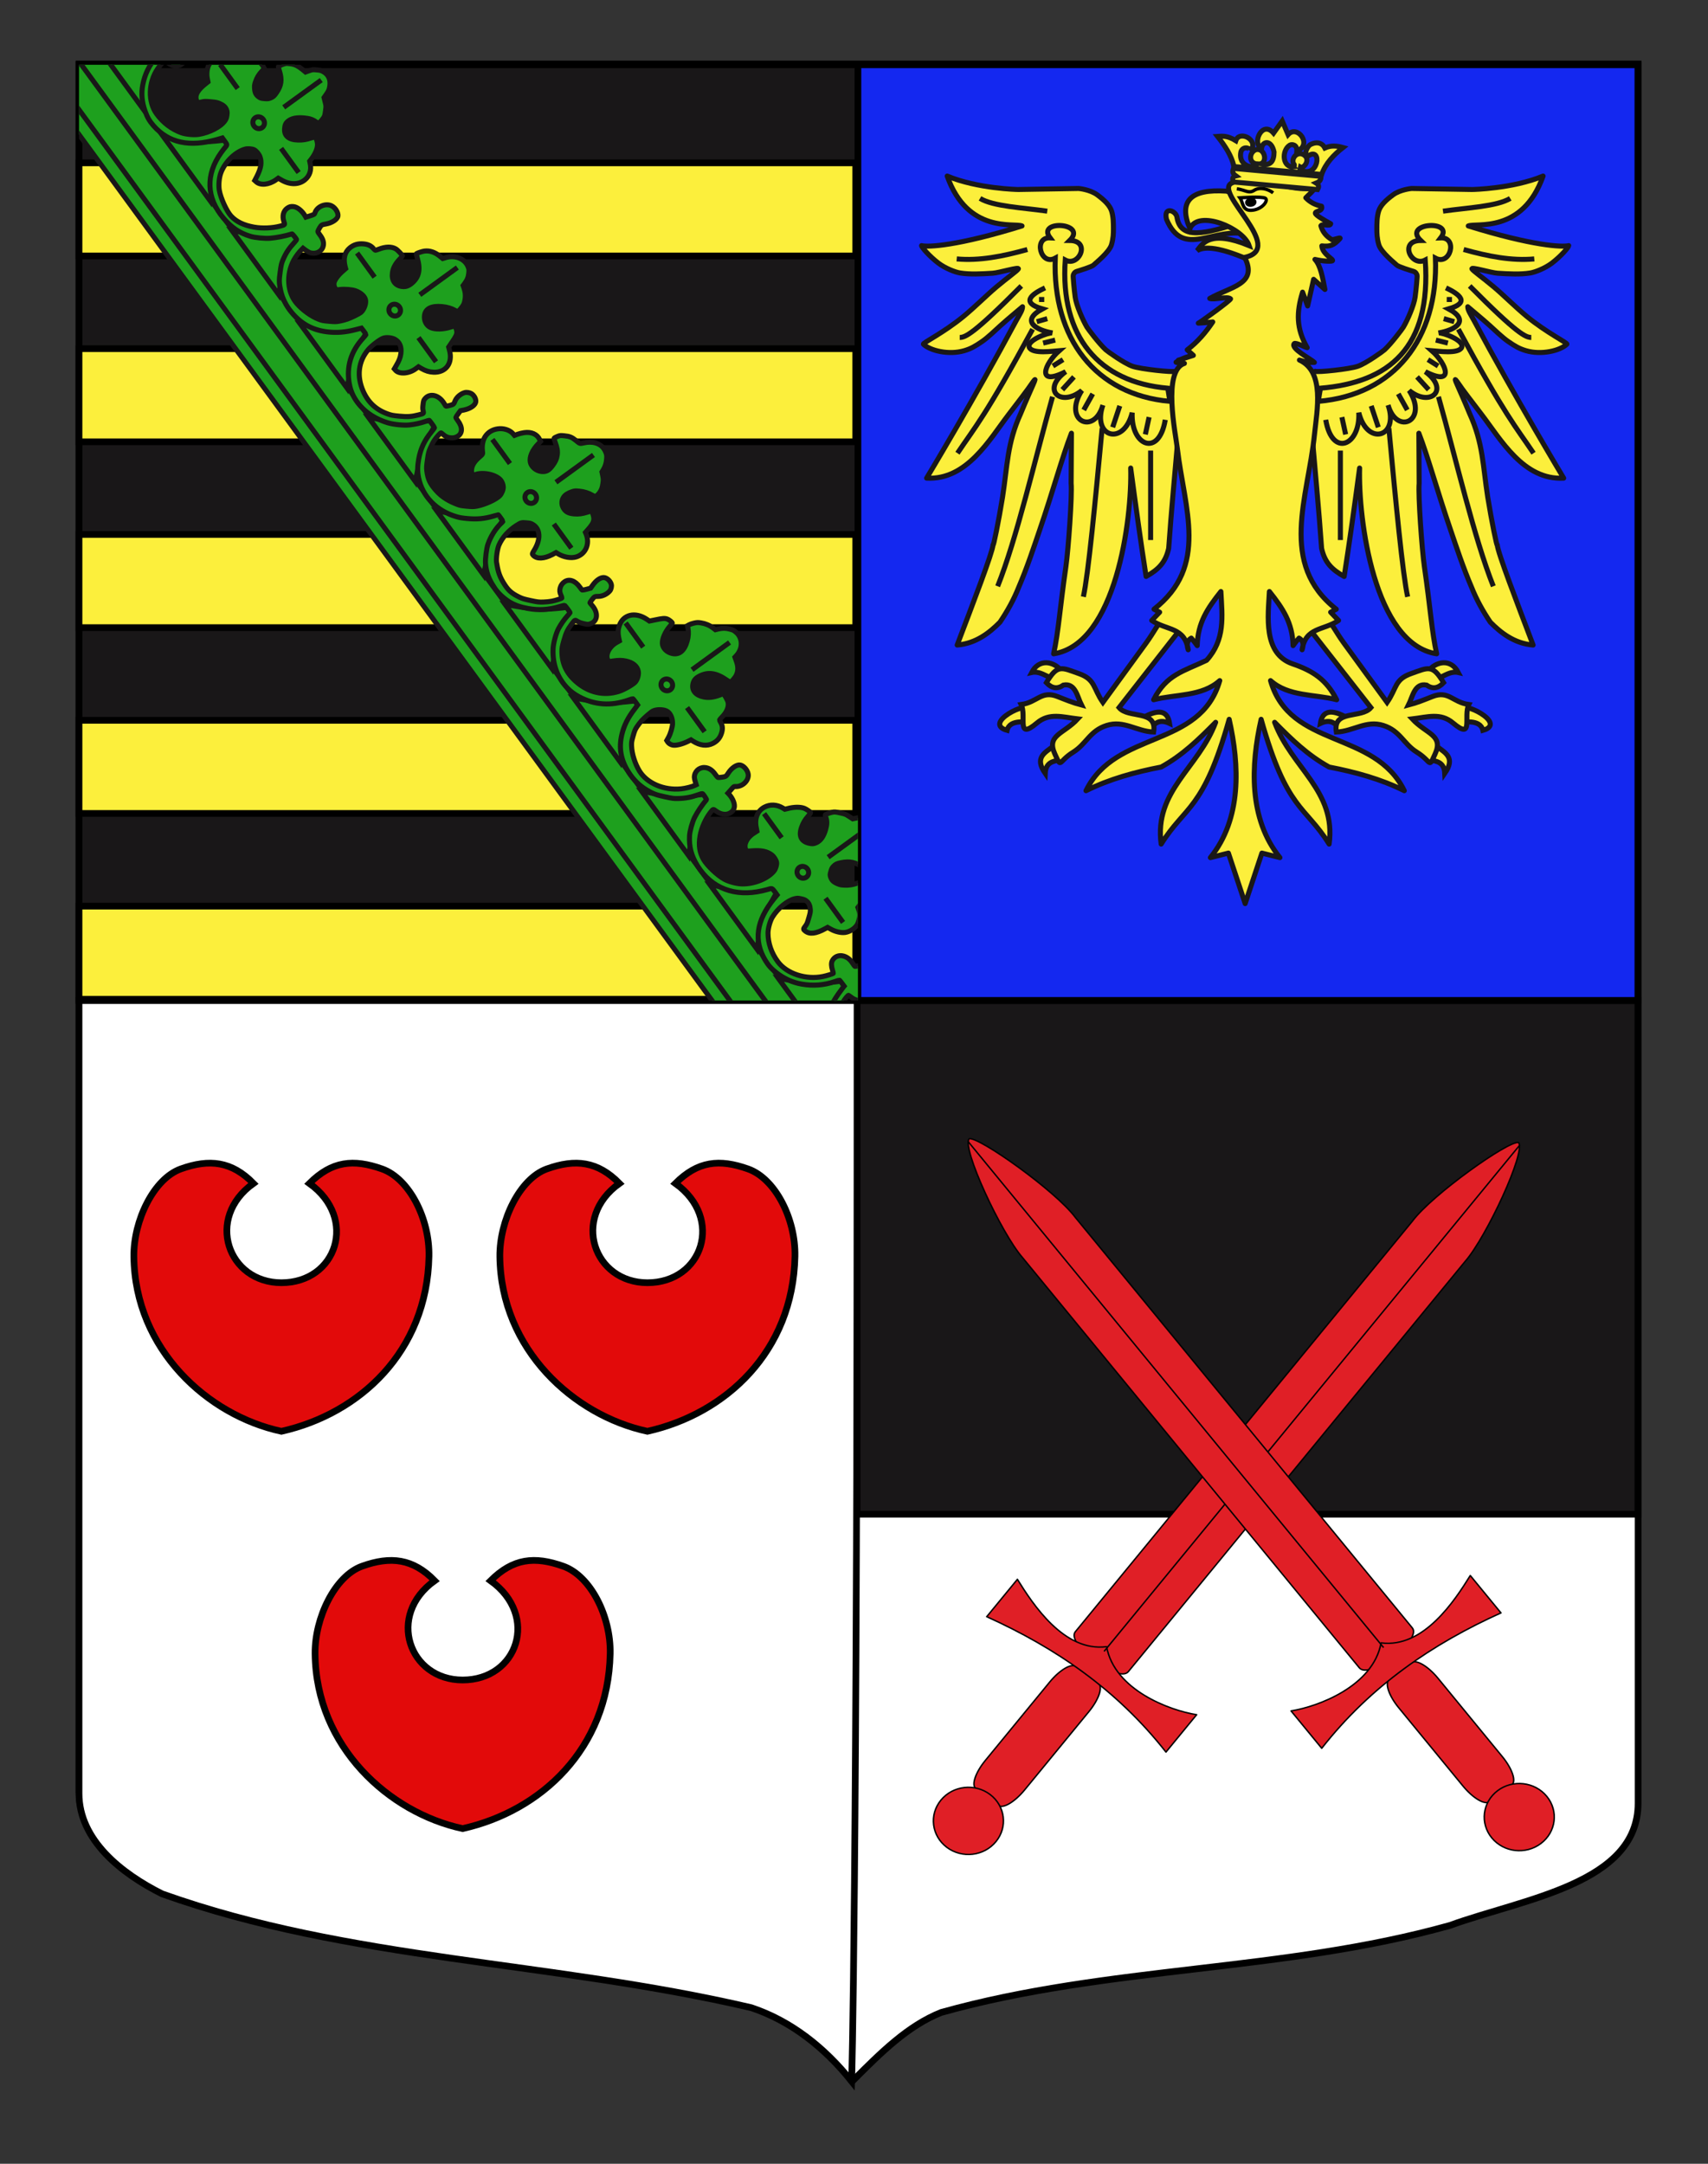 <?xml version="1.0" encoding="utf-8"?>
<!-- Generator: Adobe Illustrator 15.1.0, SVG Export Plug-In . SVG Version: 6.00 Build 0)  -->
<!DOCTYPE svg PUBLIC "-//W3C//DTD SVG 1.1//EN" "http://www.w3.org/Graphics/SVG/1.1/DTD/svg11.dtd">
<svg version="1.1" id="Calque_2" xmlns="http://www.w3.org/2000/svg" xmlns:xlink="http://www.w3.org/1999/xlink" x="0px" y="0px"
	 width="255.118px" height="323.148px" viewBox="0 0 255.118 323.148" enable-background="new 0 0 255.118 323.148"
	 xml:space="preserve">
<rect x="0" y="0" width="255.118" height="323.148" fill="#333333" stroke="none"/>
<path fill="#FFFFFF" stroke="#000000" d="M11.801,9.552c78,0,154.875,0,232.875,0c0,135.583,0,149.083,0,259.751
	c0,12.04-17.1,14.25-28.1,18.25c-25,7-51,6-76,13c-5,2-9,6-13,10c-4-5-9-9-15-11c-30-7-60-7-88-17c-6-3-12.776-8-12.776-15
	C11.801,244.012,11.801,145.927,11.801,9.552z"/>
<path fill="#FFFFFF" stroke="#000000" d="M11.801,149.421c78,0,38.252,0,116.252,0c0,135.583-0.846,161.416-0.846,161.416
	c-4-5-9-9-15-11c-30-7-60-7-88-17c-6-3-12.406-8-12.406-15C11.801,244.296,11.801,285.796,11.801,149.421z"/>
<rect x="128.023" y="9.673" fill="#1428F0" stroke="#000000" width="116.623" height="139.749"/>
<rect x="11.801" y="9.673" fill="#191718" stroke="#000000" width="116.345" height="139.749"/>
<rect x="128.023" y="149.448" fill="#191718" stroke="#000000" width="116.623" height="76.698"/>
<g id="Fasces">
	<rect x="11.801" y="24.321" fill="#FCEF3C" stroke="#000000" width="116.015" height="13.91"/>
	<rect x="11.801" y="52.073" fill="#FCEF3C" stroke="#000000" width="116.015" height="13.909"/>
	<rect x="11.801" y="79.824" fill="#FCEF3C" stroke="#000000" width="116.015" height="13.909"/>
	<rect x="11.801" y="107.576" fill="#FCEF3C" stroke="#000000" width="116.015" height="13.909"/>
	<rect x="11.801" y="135.329" fill="#FCEF3C" stroke="#000000" width="116.015" height="13.908"/>
</g>
<g>
	<g>
		<g>
			<defs>
				<rect id="SVGID_1_" x="11.801" y="9.673" width="116.345" height="139.749"/>
			</defs>
			<clipPath id="SVGID_2_">
				<use xlink:href="#SVGID_1_"  overflow="visible"/>
			</clipPath>
			<g id="Couronne_1_" clip-path="url(#SVGID_2_)">
				
					<rect x="-30.233" y="78.907" transform="matrix(-0.59 -0.807 0.807 -0.59 35.246 185.815)" fill="#1EA01E" stroke="#191718" stroke-width="0.75" width="190.068" height="10.103"/>
				<g>
					<path fill="#1EA01E" stroke="#191718" stroke-width="0.75" d="M126.738,146.393c0,0-3.362,0.516-5.214,0.433
						c-2.137-0.095-5.27-0.717-5.27-0.717l6.989,9.578c0,0,0.601-3.256,1.188-4.916
						C124.984,149.211,126.738,146.393,126.738,146.393z"/>
					<path fill="#1EA01E" stroke="#191718" stroke-width="0.75" d="M116.537,132.433c0,0-3.365,0.513-5.215,0.434
						c-2.136-0.096-5.268-0.718-5.268-0.718l6.989,9.577c0,0,0.599-3.259,1.187-4.916
						C114.782,135.251,116.537,132.433,116.537,132.433z"/>
					<path fill="#1EA01E" stroke="#191718" stroke-width="0.75" d="M106.334,118.472c0,0-3.363,0.514-5.213,0.434
						c-2.137-0.096-5.269-0.717-5.269-0.717l6.988,9.576c0,0,0.602-3.257,1.188-4.914
						C104.581,121.29,106.334,118.472,106.334,118.472z"/>
					<path fill="#1EA01E" stroke="#191718" stroke-width="0.75" d="M96.133,104.51c0,0-3.363,0.516-5.214,0.435
						c-2.136-0.096-5.269-0.718-5.269-0.718l6.989,9.578c0,0,0.6-3.26,1.188-4.916C94.378,107.328,96.133,104.51,96.133,104.51z"/>
					<path fill="#1EA01E" stroke="#191718" stroke-width="0.75" d="M85.932,90.551c0,0-3.364,0.514-5.215,0.433
						c-2.135-0.093-5.269-0.715-5.269-0.715l6.99,9.576c0,0,0.6-3.257,1.188-4.914C84.177,93.368,85.932,90.551,85.932,90.551z"/>
					<path fill="#1EA01E" stroke="#191718" stroke-width="0.75" d="M75.73,76.59c0,0-3.363,0.514-5.214,0.433
						c-2.136-0.097-5.269-0.717-5.269-0.717l6.99,9.577c0,0,0.599-3.26,1.187-4.916C73.976,79.408,75.73,76.59,75.73,76.59z"/>
					<path fill="#1EA01E" stroke="#191718" stroke-width="0.75" d="M65.529,62.63c0,0-3.364,0.514-5.216,0.432
						c-2.135-0.095-5.268-0.717-5.268-0.717l6.99,9.578c0,0,0.599-3.26,1.187-4.917C63.774,65.448,65.529,62.63,65.529,62.63z"/>
					<path fill="#1EA01E" stroke="#191718" stroke-width="0.75" d="M55.326,48.668c0,0-3.362,0.514-5.213,0.433
						c-2.136-0.095-5.269-0.715-5.269-0.715l6.989,9.577c0,0,0.6-3.259,1.187-4.917C53.573,51.486,55.326,48.668,55.326,48.668z"/>
					<path fill="#1EA01E" stroke="#191718" stroke-width="0.75" d="M34.923,20.747c0,0-3.364,0.514-5.215,0.433
						c-2.135-0.096-5.267-0.717-5.267-0.717l6.989,9.579c0,0,0.599-3.259,1.186-4.916C33.169,23.564,34.923,20.747,34.923,20.747z"
						/>
					<path fill="#1EA01E" stroke="#191718" stroke-width="0.75" d="M24.722,6.786c0,0-3.364,0.513-5.216,0.432
						c-2.135-0.094-5.267-0.715-5.267-0.715l6.989,9.577c0,0,0.599-3.26,1.188-4.916C22.968,9.604,24.722,6.786,24.722,6.786z"/>
					<path fill="#1EA01E" stroke="#191718" stroke-width="0.75" d="M45.125,34.708c0,0-3.364,0.514-5.215,0.433
						c-2.136-0.096-5.268-0.717-5.268-0.717l6.989,9.578c0,0,0.6-3.258,1.188-4.916C43.371,37.526,45.125,34.708,45.125,34.708z"/>
				</g>
				<path fill="#1EA01E" stroke="#191718" stroke-width="0.75" d="M125.606,157.145c-1.029-1.417-0.76-2.728-0.782-3.159
					c-0.114-1.691,0.549-3.785,1.602-5.048c0.131-0.16,0.248-0.289,0.268-0.301c0.021-0.011,0.197,0.104,0.382,0.251
					c0.616,0.491,1.223,0.639,1.877,0.445c0.674-0.196,1.082-0.807,0.967-1.446c-0.08-0.451-0.262-0.771-0.728-1.27
					c-0.239-0.257-0.429-0.493-0.416-0.539c0.026-0.104,0.879-0.971,0.989-1.011c0.044-0.019,0.145-0.006,0.248,0.016
					c0.27,0.057,0.912-0.076,1.262-0.271c0.4-0.221,0.65-0.504,0.742-0.823c0.104-0.364,0.061-0.577-0.164-0.943
					c-0.698-1.15-1.771-0.967-2.688,0.469c-0.146,0.229-0.285,0.448-0.324,0.493c-0.068,0.079-1.002,0.344-1.127,0.322
					c-0.037-0.006-0.204-0.222-0.375-0.484c-0.375-0.578-0.791-0.908-1.336-1.062c-0.725-0.204-1.406,0.097-1.705,0.732
					c-0.148,0.312-0.13,0.798,0.049,1.364c0.078,0.247,0.13,0.451,0.127,0.469c-0.02,0.071-0.959,0.361-1.553,0.483
					c-2.535,0.52-5.389-0.401-6.724-2.188c-0.977-1.308-1.482-2.806-1.484-4.281c-0.002-0.69,0.302-1.807,0.661-2.396
					c0.798-1.312,2.271-2.519,3.367-2.757c0.352-0.08,0.466-0.081,0.924,0.021c0.441,0.095,0.586,0.161,0.809,0.34
					c0.337,0.268,0.513,0.659,0.557,1.229c0.028,0.379-0.007,0.53-0.222,1.277c-0.213,0.747-0.278,0.912-0.491,1.193
					c-0.365,0.484-0.358,0.514-0.053,0.764c0.657,0.537,1.602,0.425,3.029-0.358l0.317-0.177l0.485,0.266
					c0.647,0.369,1.527,0.576,2.121,0.494c0.548-0.075,1.171-0.401,1.563-0.833c0.274-0.302,0.333-0.433,0.493-0.923
					c0.211-0.647,0.215-1.048,0-1.625l-0.13-0.353l0.332-0.442c0.979-1.252,1.06-2.38,0.219-3.188l-0.181-0.174l-0.422,0.162
					c-0.671,0.253-1.305,0.349-1.966,0.312c-0.539-0.031-0.629-0.04-1.064-0.228c-0.574-0.242-0.839-0.513-0.993-0.98
					c-0.098-0.303-0.101-0.373,0.031-0.835c0.123-0.435,0.175-0.537,0.393-0.771c0.298-0.312,0.511-0.415,1.117-0.54
					c1.33-0.276,2.189-0.086,3.389,0.763c0.25,0.178,0.502,0.329,0.543,0.338c0.104,0.022,0.572-0.402,0.793-0.716
					c0.129-0.186,0.207-0.415,0.285-0.77c0.129-0.571,0.076-1.034-0.242-1.855l-0.207-0.514l0.377-0.401
					c0.352-0.386,0.371-0.438,0.521-0.972c0.143-0.493,0.156-0.615,0.092-0.959c-0.162-0.839-0.769-1.405-1.716-1.614
					c-0.585-0.128-0.833-0.118-1.577,0.044l-0.5,0.103l-0.54-0.354c-0.535-0.35-0.596-0.366-1.347-0.532
					c-0.721-0.156-0.816-0.163-1.195-0.087c-0.43,0.087-0.994,0.312-1.019,0.401c-0.01,0.03,0.046,0.195,0.106,0.384
					c0.18,0.559,0.167,1.019-0.043,1.771c-0.285,1.006-0.709,1.635-1.329,1.954c-0.402,0.206-0.722,0.229-1.264,0.087
					c-1.113-0.3-1.458-1.124-0.998-2.395c0.226-0.623,0.472-1.054,0.96-1.617c0.213-0.243,0.387-0.481,0.381-0.521
					c-0.013-0.117-0.61-0.527-0.946-0.659c-0.6-0.229-1.541-0.214-2.503,0.042l-0.411,0.097l-0.271-0.169
					c-0.904-0.558-1.93-0.599-2.793-0.132c-1.045,0.567-1.478,1.724-1.183,3.096l0.089,0.479l-0.367,0.237
					c-1.11,0.664-1.672,1.776-1.292,2.528l0.1,0.23l0.741-0.053c1.425-0.118,2.312,0.05,3.028,0.596
					c0.349,0.265,0.68,0.798,0.731,1.149c0.044,0.302-0.135,0.929-0.352,1.212c-0.895,1.168-2.99,2.024-4.827,1.98
					c-0.798-0.02-1.915-0.316-2.616-0.692c-1.091-0.583-2.645-2.114-3.122-2.956c-0.568-0.997-0.782-2.089-0.512-3.568
					c0.211-1.158,0.795-2.485,1.51-3.421c0.44-0.573,0.431-0.584,0.868-0.254c0.695,0.522,1.508,0.646,2.103,0.291
					c0.351-0.208,0.501-0.387,0.606-0.758c0.15-0.531-0.166-1.373-0.776-2.045l-0.151-0.155l0.386-0.435
					c0.481-0.562,0.477-0.565,0.762-0.555c1.052,0.045,2.033-0.941,1.866-1.883c-0.104-0.589-0.648-1.213-1.161-1.325
					c-0.516-0.111-1.314,0.427-1.788,1.175c-0.331,0.521-0.393,0.557-0.919,0.634c-0.268,0.039-0.553,0.062-0.619,0.053
					c-0.063-0.014-0.24-0.206-0.398-0.438c-0.464-0.678-1.008-1.027-1.641-1.052c-0.834-0.032-1.515,0.628-1.507,1.479
					c0,0.123,0.068,0.417,0.146,0.653l0.133,0.438l-0.215,0.105c-0.369,0.184-1.381,0.441-2.02,0.507
					c-2.572,0.27-5.113-0.82-6.243-2.658c-0.674-1.098-1.135-2.569-1.177-3.74c-0.017-0.513-0.01-0.653,0.224-1.479
					c0.233-0.826,0.297-0.963,0.58-1.397c0.175-0.266,0.491-0.677,0.706-0.914c0.421-0.458,1.352-1.264,1.656-1.423
					c0.518-0.274,1.498-0.282,2.056-0.019c0.55,0.26,0.903,1.016,0.897,1.876c-0.004,0.525-0.308,1.541-0.622,2.098l-0.243,0.438
					l0.135,0.217c0.145,0.215,0.434,0.4,0.735,0.466c0.486,0.104,1.443-0.132,2.297-0.555l0.452-0.228l0.287,0.188
					c1.058,0.679,2.098,0.795,2.985,0.343c0.695-0.356,1.103-0.867,1.318-1.62c0.166-0.581,0.12-1.053-0.149-1.493
					c-0.111-0.183-0.185-0.361-0.177-0.393c0.009-0.03,0.144-0.197,0.32-0.378c0.758-0.771,1.098-1.557,0.955-2.254
					c-0.066-0.317-0.58-1.221-0.711-1.249c-0.037-0.008-0.277,0.068-0.531,0.166c-0.941,0.356-1.694,0.439-2.425,0.284
					c-1.178-0.246-1.777-0.971-1.585-1.917c0.11-0.544,0.379-0.884,0.953-1.182c1.309-0.683,2.54-0.515,4.146,0.609
					c0.265,0.188,0.494,0.312,0.534,0.287c0.147-0.087,0.646-0.682,0.778-0.92c0.37-0.665,0.385-1.384,0.063-2.254l-0.199-0.561
					l0.223-0.239c0.876-0.972,0.946-2.269,0.251-3.167c-0.099-0.129-0.214-0.236-0.344-0.347c-0.298-0.251-0.406-0.31-0.9-0.438
					c-0.631-0.164-1.062-0.168-1.745-0.01l-0.41,0.099l-0.343-0.265c-0.513-0.389-1.113-0.646-1.785-0.754
					c-0.483-0.077-0.624-0.065-1.058,0.031c-0.28,0.062-0.617,0.178-0.744,0.253l-0.239,0.137l0.075,0.361
					c0.12,0.611,0.085,1.246-0.113,1.943c-0.407,1.438-1.177,2.078-2.218,1.854c-0.83-0.179-1.437-0.793-1.487-1.485
					c-0.051-0.699,0.429-1.807,1.126-2.599c0.188-0.213,0.341-0.412,0.352-0.457c0.032-0.11-0.459-0.509-0.776-0.621
					c-0.358-0.13-0.707-0.092-1.734,0.125l-0.907,0.183l-0.428-0.29c-1.709-1.125-3.504-0.688-4.071,0.991
					c-0.199,0.593-0.219,1.076-0.083,1.782l0.106,0.481l-0.439,0.246c-1.121,0.634-1.737,1.935-1.261,2.649l0.123,0.2l0.588-0.092
					c0.865-0.126,1.377-0.125,1.978,0.009c1.046,0.229,1.7,0.769,1.833,1.547c0.086,0.494-0.128,1.229-0.459,1.598
					c-0.345,0.383-1.689,1.148-2.452,1.388c-2.256,0.708-4.541,0.177-6.411-1.477c-1.425-1.256-2.088-2.69-2.09-4.478
					c0-0.545,0.031-0.717,0.288-1.641c0.322-1.148,0.562-1.666,1.176-2.476c0.491-0.648,0.47-0.641,0.875-0.389
					c0.254,0.157,0.488,0.238,0.936,0.342c0.559,0.126,0.627,0.129,0.958,0.023c1.102-0.35,1.238-1.633,0.294-2.727
					c-0.161-0.188-0.311-0.365-0.335-0.396c-0.025-0.029,0.112-0.251,0.307-0.497c0.368-0.464,0.388-0.474,0.962-0.478
					c0.6-0.001,1.305-0.342,1.707-0.832c0.182-0.224,0.278-0.657,0.211-0.942c-0.121-0.527-0.673-1.036-1.143-1.039
					c-0.523-0.004-1.142,0.437-1.662,1.174l-0.291,0.413L87.634,88c-0.312,0.078-0.602,0.143-0.649,0.132
					c-0.046-0.008-0.206-0.208-0.365-0.432c-0.701-0.988-1.607-1.301-2.311-0.806c-0.3,0.209-0.52,0.487-0.628,0.874
					c-0.113,0.397-0.083,0.695,0.098,1.103c0.086,0.195,0.162,0.393,0.154,0.421c-0.026,0.09-0.875,0.365-1.5,0.491
					c-0.318,0.063-0.91,0.123-1.308,0.131c-0.661,0.012-0.831-0.004-1.883-0.23c-0.985-0.212-1.232-0.29-1.671-0.503
					c-1.267-0.615-1.718-1.084-2.39-2.188c-0.704-1.155-0.842-1.98-1.021-3.05c-0.07-0.627,0.124-1.976,0.365-2.53
					c0.503-1.151,1.386-2.146,2.596-2.928c0.697-0.45,0.798-0.471,1.503-0.406c0.537,0.047,0.655,0.065,0.955,0.243
					c1.145,0.675,1.22,2.229,0.205,3.863c-0.295,0.475-0.32,0.556-0.153,0.731c0.543,0.587,1.598,0.563,2.871-0.094l0.553-0.298
					L83.34,82.7c0.872,0.529,1.98,0.714,2.767,0.462c1.365-0.438,2.007-1.908,1.461-3.345l-0.123-0.3l0.408-0.466
					c0.852-0.966,0.994-1.408,0.719-2.234c-0.091-0.275-0.185-0.494-0.21-0.497c-0.026-0.003-0.305,0.068-0.621,0.17
					c-0.749,0.24-1.31,0.32-1.992,0.259c-0.748-0.068-1.156-0.251-1.478-0.68c-0.421-0.56-0.454-1.274-0.089-1.82
					c0.231-0.347,0.659-0.617,1.276-0.823c0.396-0.129,0.496-0.128,1.05-0.078c0.717,0.065,1.41,0.28,1.954,0.605
					c0.199,0.12,0.384,0.204,0.425,0.206c0.12,0.012,0.44-0.26,0.657-0.565c0.313-0.44,0.425-0.769,0.516-1.425
					c0.072-0.513,0.066-0.677-0.037-1.144l-0.111-0.549l0.204-0.326c0.297-0.499,0.446-0.999,0.494-1.609
					c0.036-0.45,0.016-0.617-0.107-0.952c-0.086-0.234-0.206-0.446-0.346-0.632c-0.607-0.798-1.678-1.097-2.969-0.809
					c-0.592,0.134-0.564,0.131-1.178-0.372c-0.591-0.484-0.935-0.618-1.69-0.691c-0.609-0.057-0.667-0.061-1.069,0.098
					c-0.233,0.09-0.449,0.209-0.476,0.254c-0.027,0.048,0.037,0.312,0.141,0.588c0.307,0.815,0.402,1.338,0.32,1.919
					c-0.084,0.597-0.25,0.975-0.685,1.57c-0.551,0.752-0.95,0.974-1.683,0.9c-0.782-0.077-1.505-0.69-1.653-1.373
					c-0.169-0.781,0.281-1.828,1.172-2.746l0.354-0.372l-0.128-0.269c-0.372-0.812-1.249-1.198-2.319-1.041
					c-0.28,0.04-0.73,0.146-0.99,0.239l-0.459,0.175l-0.265-0.304c-0.5-0.531-1.397-0.796-2.227-0.678
					c-0.806,0.116-1.44,0.494-1.869,1.13c-0.341,0.503-0.517,1.321-0.428,2.104c0.064,0.59,0.112,0.496-0.539,1.069
					c-0.581,0.511-0.924,1.021-1.035,1.523c-0.096,0.438-0.065,0.753,0.104,0.97l0.116,0.148l0.327-0.125
					c1.154-0.407,3.07,0.018,3.751,0.824c0.22,0.263,0.38,0.674,0.395,1.041c0.015,0.392-0.224,0.981-0.509,1.29
					c-0.519,0.562-2.211,1.342-3.412,1.565c-0.531,0.099-0.707,0.091-1.536,0.018c-0.827-0.077-0.999-0.105-1.48-0.295
					c-1.037-0.407-2.18-0.972-3.155-2.104c-0.812-0.947-1.168-1.549-1.333-2.891c-0.057-0.464-0.038-0.714,0.095-1.663
					c0.143-1.015,0.187-1.154,0.431-1.735c0.147-0.352,0.41-0.868,0.585-1.13c0.343-0.512,0.917-1.149,1.016-1.141
					c0.033,0.003,0.18,0.119,0.343,0.264c0.339,0.302,0.652,0.438,1.088,0.477c0.418,0.04,0.748-0.038,1.059-0.229
					c0.736-0.451,0.744-1.379,0.01-2.347c-0.166-0.22-0.294-0.43-0.287-0.474c0.008-0.044,0.164-0.291,0.351-0.542l0.335-0.458
					l0.517-0.1c0.912-0.203,1.556-0.614,1.734-1.079c0.161-0.418-0.139-1.079-0.618-1.371c-0.261-0.16-0.722-0.231-1.007-0.148
					c-0.625,0.185-1.214,0.705-1.426,1.236c-0.202,0.508-0.215,0.519-0.804,0.683c-0.311,0.087-0.564,0.125-0.588,0.091
					c-0.021-0.03-0.146-0.229-0.275-0.438c-0.751-1.218-2.084-1.541-2.815-0.687c-0.219,0.258-0.229,0.31-0.3,0.85
					c-0.056,0.431-0.066,0.676,0,0.954c0.107,0.445,0.144,0.424-0.671,0.633c-1.015,0.26-1.62,0.312-2.872,0.193
					c-1.001-0.095-1.186-0.137-1.722-0.326c-1.767-0.625-2.945-1.729-3.693-3.432c-0.98-2.236-0.708-4.443,0.781-6.196
					c0.504-0.595,1.722-1.515,2.221-1.688c0.478-0.166,1.276-0.088,1.737,0.16c0.721,0.39,1.039,1.138,0.901,2.146
					c-0.079,0.578-0.258,1.048-0.687,1.771L58.9,55.09l0.146,0.171c0.542,0.673,2.05,0.57,3.069-0.202l0.392-0.285l0.434,0.26
					c0.649,0.368,1.148,0.523,1.804,0.554c1.86,0.084,2.909-1.36,2.394-3.271l-0.124-0.485l0.492-0.724
					c0.575-0.835,0.729-1.147,0.728-1.514c-0.001-0.318-0.212-0.886-0.332-0.896c-0.049-0.005-0.323,0.063-0.6,0.155
					c-1.028,0.341-2.281,0.374-2.956,0.083c-0.668-0.287-1.053-1.05-0.94-1.849c0.141-1.001,1.031-1.442,2.596-1.302
					c0.76,0.066,1.415,0.256,1.978,0.574l0.321,0.192l0.225-0.154c0.119-0.084,0.34-0.345,0.499-0.569
					c0.248-0.352,0.314-0.479,0.407-0.936c0.128-0.635,0.084-1.252-0.121-1.844l-0.14-0.402l0.238-0.32
					c0.395-0.551,0.555-0.944,0.612-1.562c0.044-0.484,0.032-0.584-0.11-0.936c-0.506-1.238-2.017-1.81-3.465-1.31l-0.32,0.091
					l-0.465-0.378c-0.747-0.59-1.481-0.829-2.27-0.733c-0.282,0.034-1.037,0.281-1.177,0.382c-0.038,0.027,0,0.264,0.091,0.564
					c0.549,1.817,0.301,2.971-0.833,3.895c-0.496,0.403-0.933,0.531-1.508,0.438c-1.003-0.159-1.507-0.951-1.341-2.085
					c0.104-0.701,0.444-1.335,1.13-2.046c0.184-0.19,0.355-0.37,0.36-0.404c0.02-0.129-0.702-0.899-0.995-1.07
					c-0.639-0.372-1.529-0.352-2.558,0.051c-0.239,0.094-0.46,0.155-0.493,0.153c-0.033-0.002-0.179-0.131-0.319-0.293
					c-0.343-0.396-0.812-0.603-1.447-0.658c-0.82-0.072-1.458,0.108-2.056,0.604c-0.758,0.627-0.996,1.598-0.695,2.773l0.083,0.312
					l-0.384,0.336c-0.717,0.608-1.292,1.364-1.358,1.833c-0.04,0.288,0.046,0.611,0.205,0.814l0.158,0.202l0.53-0.062
					c0.661-0.086,1.779,0.002,2.302,0.184c0.854,0.296,1.464,0.876,1.529,1.456c0.066,0.587-0.278,1.438-0.729,1.799
					c-0.265,0.214-1.399,0.766-2,0.978c-0.31,0.11-0.821,0.243-1.144,0.304c-0.53,0.1-0.693,0.107-1.591,0.024
					c-0.899-0.082-1.047-0.107-1.549-0.303c-1.144-0.445-2.42-1.375-3.27-2.354c-1.425-1.646-1.617-4.287-0.453-6.475
					c0.29-0.541,0.9-1.338,1.208-1.602l0.175-0.179l0.375,0.284c0.209,0.151,0.489,0.319,0.61,0.364
					c0.837,0.305,1.73-0.077,1.991-0.829c0.198-0.569,0.044-1.172-0.463-1.819c-0.174-0.222-0.309-0.445-0.297-0.509
					c0.01-0.062,0.127-0.313,0.26-0.535c0.264-0.44,0.332-0.466,0.964-0.578c0.906-0.158,1.705-0.694,1.773-1.19
					c0.068-0.495-0.353-1.192-0.899-1.492c-0.871-0.477-2.196,0.043-2.521,0.993c-0.087,0.259-0.082,0.268-0.806,0.499l-0.567,0.177
					l-0.109-0.183c-0.452-0.776-1.176-1.351-1.754-1.401c-0.405-0.035-0.613,0.024-0.941,0.263
					c-0.559,0.406-0.748,1.166-0.474,1.967c0.172,0.502,0.185,0.491-0.538,0.683c-1.175,0.309-2.695,0.376-3.917,0.158
					c-1.556-0.279-2.646-0.806-3.435-1.656c-0.665-0.719-1.562-2.693-1.759-3.865c-0.126-0.754-0.031-1.854,0.229-2.566
					c0.598-1.644,2.192-3.189,3.661-3.574c0.356-0.093,1.037-0.04,1.318,0.104c0.332,0.169,0.733,0.652,0.873,1.054
					c0.29,0.828,0.165,1.668-0.45,2.891l-0.334,0.644l0.198,0.179c0.612,0.6,1.931,0.475,2.978-0.282l0.331-0.241l0.45,0.26
					c1.256,0.741,2.566,0.75,3.491,0.021c0.765-0.604,1.057-1.511,0.823-2.508l-0.067-0.31l0.26-0.336
					c0.589-0.766,0.93-1.594,0.91-2.208c-0.01-0.342-0.223-1.012-0.336-1.066c-0.037-0.018-0.317,0.05-0.635,0.152
					c-0.728,0.238-1.232,0.318-1.928,0.301c-1.418-0.036-2.109-0.63-2.016-1.723c0.047-0.53,0.161-0.805,0.507-1.09
					c0.532-0.438,1.313-0.588,2.408-0.488c0.819,0.075,1.275,0.229,1.765,0.583c0.165,0.121,0.32,0.211,0.352,0.214
					c0.099,0.009,0.515-0.421,0.751-0.771c0.208-0.312,0.228-0.386,0.325-1.081c0.101-0.725,0.089-0.771-0.065-1.365l-0.152-0.623
					l0.292-0.414c0.422-0.603,0.498-0.801,0.575-1.365c0.125-0.914-0.209-1.65-0.984-2.089c-0.316-0.179-0.447-0.213-0.985-0.264
					c-0.582-0.054-0.645-0.041-1.149,0.136l-0.516,0.184L45.205,10.4c-0.702-0.57-1.168-0.783-1.782-0.87
					c-0.375-0.054-0.605-0.075-0.833-0.024c-0.389,0.084-1,0.37-1.014,0.47c-0.006,0.041,0.07,0.308,0.156,0.591
					c0.42,1.358,0.308,2.193-0.432,3.275c-0.338,0.493-0.501,0.647-0.916,0.803c-0.304,0.113-0.433,0.125-0.907,0.083
					c-0.502-0.046-0.58-0.071-0.843-0.263c-0.411-0.3-0.567-0.642-0.608-1.235c-0.03-0.45-0.021-0.532,0.138-1.021
					c0.196-0.601,0.514-1.122,0.999-1.629l0.328-0.325L39.37,10.03c-0.505-1.027-1.649-1.355-3.232-0.926l-0.565,0.16L35.28,9.025
					c-0.498-0.394-0.89-0.538-1.604-0.58c-0.542-0.029-0.695-0.026-1.09,0.109c-0.565,0.195-1.095,0.635-1.363,1.095
					c-0.289,0.497-0.399,1.356-0.26,2.062l0.1,0.516l-0.291,0.229c-1.275,0.99-1.709,1.794-1.406,2.562
					c0.14,0.359,0.173,0.356,0.782,0.203c0.354-0.089,0.53-0.099,1.342-0.025c0.815,0.073,0.976,0.119,1.34,0.276
					c0.548,0.236,0.859,0.524,1.006,0.918c0.098,0.262,0.12,0.403,0.059,0.828c-0.062,0.44-0.119,0.562-0.319,0.848
					c-0.619,0.886-2.305,1.753-3.885,2.004c-0.706,0.11-1.911,0.004-2.594-0.238c-1.461-0.521-2.765-1.512-3.716-2.833
					c-1.299-1.81-1.233-4.662,0.167-6.729c0.327-0.483,0.949-1.213,1.027-1.207c0.018,0.002,0.209,0.137,0.428,0.291
					c0.497,0.354,0.97,0.53,1.331,0.509c0.734-0.042,1.273-0.55,1.324-1.269c0.038-0.534-0.145-1.014-0.584-1.55
					c-0.201-0.243-0.358-0.465-0.353-0.5c0.021-0.117,0.6-0.846,0.699-0.879c0.056-0.02,0.34-0.088,0.615-0.139
					c1.739-0.312,2.304-1.188,1.411-2.21c-0.284-0.323-0.481-0.43-0.875-0.466c-0.351-0.032-0.708,0.085-1.066,0.361
					c-0.315,0.244-0.688,0.77-0.728,1.028c-0.014,0.1-0.045,0.189-0.076,0.225C26.625,4.559,25.487,5,25.376,4.987
					c-0.048-0.004-0.225-0.252-0.395-0.553c-0.333-0.59-0.594-0.858-1.01-1.087c-0.593-0.326-1.33-0.173-1.761,0.355
					c-0.418,0.512-0.489,1.111-0.215,1.831c0.081,0.217,0.136,0.404,0.119,0.417c-0.019,0.013-0.196,0.071-0.4,0.133
					c-1.618,0.49-3.916,0.352-5.552-0.342c-1.366-0.578-1.435-0.607-2.354-1.85l-1.122,0.815c1.597,2.2,4.099,3.025,6.669,2.94
					c1.045-0.032,1.911-0.188,3.554-0.605l0.316-0.076l0.33,0.43c0.177,0.233,0.323,0.454,0.319,0.494
					c-0.006,0.04-0.226,0.295-0.462,0.56c-1.11,1.241-1.79,2.635-2.093,4.249c-0.238,1.274-0.126,2.558,0.358,3.917
					c0.322,0.901,0.656,1.481,1.271,2.176c2.269,2.562,5.379,3.229,9.514,2.033l0.755-0.22l0.313,0.428
					c0.177,0.231,0.333,0.475,0.342,0.547c0.013,0.085-0.057,0.219-0.194,0.375c-0.116,0.134-0.418,0.518-0.658,0.853
					c-2.334,3.282-2.203,6.74,0.355,9.764c1.205,1.423,2.396,2.229,4.023,2.722c0.675,0.205,2.138,0.354,2.959,0.287
					c0.936-0.073,2.264-0.335,3.258-0.645c0.05-0.018,0.596,0.643,0.671,0.809c0.026,0.063-0.087,0.229-0.345,0.507
					c-0.776,0.833-1.244,1.534-1.669,2.546c-0.241,0.575-0.271,0.732-0.419,1.771c-0.182,1.278-0.175,1.716,0.066,2.807
					c0.264,1.197,0.803,2.278,1.636,3.279c1.407,1.694,3.095,2.624,5.253,2.9c1.459,0.185,2.811,0.079,4.396-0.348l0.787-0.2
					l0.345,0.447c0.189,0.249,0.337,0.479,0.332,0.513c-0.004,0.037-0.201,0.271-0.438,0.53c-1.796,1.96-2.496,4.232-2.072,6.714
					c0.132,0.767,0.337,1.369,0.65,1.96c0.99,1.869,2.774,3.252,5.092,3.966c0.847,0.263,2.394,0.416,3.256,0.326
					c0.751-0.077,1.647-0.269,2.32-0.5c0.306-0.104,0.583-0.189,0.623-0.188c0.062,0.005,0.702,0.887,0.794,1.094
					c0.017,0.036-0.188,0.318-0.458,0.642c-1.026,1.234-1.617,2.507-1.891,4.025c-0.2,1.113-0.213,1.889-0.013,2.846
					c0.581,2.776,2.656,4.899,5.626,5.781c0.487,0.146,0.863,0.207,1.624,0.277c1.448,0.139,2.578,0.038,3.994-0.381
					c0.338-0.1,0.622-0.186,0.641-0.185c0.046,0.004,0.714,0.944,0.705,0.997c-0.002,0.021-0.127,0.156-0.266,0.283
					c-0.798,0.723-1.586,1.983-1.977,3.144c-0.214,0.636-0.405,2.131-0.361,2.8c0.084,1.274,0.508,2.414,1.182,3.421
					c0.577,0.979,1.407,1.736,2.375,2.371c0.877,0.513,1.639,0.776,2.812,0.988c1.598,0.29,3.071,0.199,4.651-0.277
					c0.414-0.127,0.786-0.208,0.818-0.179c0.171,0.155,0.812,1.035,0.794,1.093c-0.011,0.036-0.201,0.249-0.411,0.481
					c-0.463,0.517-0.975,1.247-1.314,1.889c-0.389,0.731-0.772,2.167-0.811,3.01c-0.104,2.306,0.662,4.363,2.163,5.896
					c0.479,0.486,0.995,0.877,1.708,1.264c2.306,1.243,4.787,1.418,7.356,0.51c0.339-0.119,0.645-0.221,0.682-0.212
					c0.038,0.008,0.215,0.218,0.395,0.469l0.324,0.464l-0.477,0.642c-0.978,1.257-1.553,2.413-1.88,3.773
					c-0.482,2.01-0.152,3.822,1.032,5.663c0.699,1.09,1.577,1.957,2.668,2.61c0.997,0.596,1.421,0.745,2.75,1.029
					c1.08,0.232,1.261,0.265,1.915,0.251c1.15-0.021,2.009-0.186,3.103-0.582c0.366-0.135,0.557-0.168,0.611-0.121
					c0.139,0.123,0.6,0.841,0.567,0.88c-0.654,0.771-1.377,1.844-1.777,2.646c-0.352,0.707-0.724,2.062-0.758,2.73
					c-0.084,1.615,0.234,2.983,1.221,4.55c2.094,3.325,5.553,4.61,9.618,3.688c0.416-0.094,0.894-0.222,1.068-0.277
					c0.204-0.067,0.354-0.067,0.434-0.027c0.067,0.032,0.259,0.237,0.428,0.475l0.31,0.442l-0.484,0.59
					c-2.63,3.252-3.037,6.235-1.295,9.145c0.472,0.787,0.917,1.297,1.698,1.897c1.176,0.905,2.407,1.445,3.752,1.682
					c1.704,0.296,3.32,0.176,4.938-0.375c0.345-0.117,0.657-0.221,0.698-0.211c0.042,0.01,0.21,0.214,0.38,0.453l0.327,0.441
					l-0.208,0.261c-0.99,1.312-1.434,2.027-1.833,2.941c-0.981,2.249-0.88,5.438,0.541,7.396L125.606,157.145L125.606,157.145z"/>
				<g>
					<line fill="none" stroke="#191718" stroke-width="0.75" x1="47.985" y1="11.957" x2="42.378" y2="16.029"/>
					<line fill="none" stroke="#191718" stroke-width="0.75" x1="68.313" y1="39.954" x2="62.707" y2="44.028"/>
					<line fill="none" stroke="#191718" stroke-width="0.75" x1="88.643" y1="67.951" x2="83.037" y2="72.024"/>
					<line fill="none" stroke="#191718" stroke-width="0.75" x1="108.972" y1="95.948" x2="103.365" y2="100.023"/>
					<line fill="none" stroke="#191718" stroke-width="0.75" x1="129.301" y1="123.948" x2="123.695" y2="128.02"/>
				</g>
				<g>
					<line fill="none" stroke="#191718" stroke-width="0.75" x1="32.883" y1="9.619" x2="35.506" y2="13.232"/>
					<line fill="none" stroke="#191718" stroke-width="0.75" x1="41.986" y1="22.158" x2="44.61" y2="25.771"/>
					<line fill="none" stroke="#191718" stroke-width="0.75" x1="53.333" y1="37.785" x2="55.956" y2="41.397"/>
					<line fill="none" stroke="#191718" stroke-width="0.75" x1="62.509" y1="50.421" x2="65.131" y2="54.033"/>
					<line fill="none" stroke="#191718" stroke-width="0.75" x1="73.547" y1="65.623" x2="76.169" y2="69.234"/>
					<line fill="none" stroke="#191718" stroke-width="0.75" x1="82.722" y1="78.258" x2="85.345" y2="81.872"/>
					<line fill="none" stroke="#191718" stroke-width="0.75" x1="93.451" y1="93.034" x2="96.075" y2="96.648"/>
					<line fill="none" stroke="#191718" stroke-width="0.75" x1="102.626" y1="105.672" x2="105.25" y2="109.285"/>
					<line fill="none" stroke="#191718" stroke-width="0.75" x1="114.128" y1="121.51" x2="116.751" y2="125.123"/>
					<line fill="none" stroke="#191718" stroke-width="0.75" x1="123.304" y1="134.147" x2="125.926" y2="137.759"/>
				</g>
				<g>
					<path fill="#1EA01E" stroke="#191718" stroke-width="0.75" d="M120.606,129.771c0.293,0.4,0.222,0.948-0.16,1.229
						c-0.379,0.276-0.923,0.18-1.216-0.223c-0.293-0.4-0.223-0.95,0.156-1.229C119.768,129.269,120.313,129.37,120.606,129.771z"/>
					<path fill="#1EA01E" stroke="#191718" stroke-width="0.75" d="M100.285,101.784c0.292,0.4,0.223,0.949-0.156,1.228
						c-0.381,0.278-0.927,0.179-1.22-0.222c-0.293-0.401-0.222-0.951,0.159-1.229C99.448,101.283,99.992,101.383,100.285,101.784z"
						/>
					<path fill="#1EA01E" stroke="#191718" stroke-width="0.75" d="M79.964,73.799c0.293,0.402,0.223,0.949-0.158,1.228
						c-0.379,0.275-0.922,0.18-1.216-0.225c-0.292-0.399-0.223-0.947,0.157-1.225C79.127,73.299,79.671,73.398,79.964,73.799z"/>
					<path fill="#1EA01E" stroke="#191718" stroke-width="0.75" d="M59.643,45.812c0.293,0.4,0.222,0.951-0.158,1.229
						c-0.379,0.275-0.925,0.176-1.218-0.226c-0.292-0.399-0.221-0.948,0.158-1.228C58.804,45.314,59.351,45.412,59.643,45.812z"/>
					<path fill="#1EA01E" stroke="#191718" stroke-width="0.75" d="M39.323,17.826c0.293,0.401,0.223,0.95-0.159,1.229
						c-0.379,0.276-0.924,0.179-1.217-0.225c-0.292-0.398-0.222-0.949,0.157-1.228C38.486,17.326,39.03,17.426,39.323,17.826z"/>
				</g>
				<line fill="none" stroke="#191718" stroke-width="0.75" x1="6.527" y1="9.168" x2="118.51" y2="162.416"/>
				<line fill="none" stroke="#191718" stroke-width="0.75" x1="9.961" y1="6.659" x2="121.944" y2="159.906"/>
			</g>
		</g>
	</g>
</g>
<g id="Aigle">
	<path id="path2764" fill="#FCEF3C" stroke="#191718" stroke-width="0.75" stroke-linejoin="round" d="M176.271,55.969l-0.755-0.517
		c-0.355,0.179-5.12-0.317-6.37-0.754c-1.25-0.438-3.737-2.229-3.987-2.461c-1.009-0.929-2.644-3.106-2.802-3.373
		c-0.63-1.064-1.594-3.278-1.76-4.489c-0.166-1.215-0.336-3.174-0.296-3.272c0.039-0.1,0.148-0.459,0.529-0.573
		c0.428-0.128,2.26-0.682,2.517-0.947c0.204-0.211,2.346-1.9,2.674-3.043c0.278-0.979,0.29-1.665,0.29-2.379
		c0-0.715-0.003-1.804-0.281-2.656c-0.277-0.854-1.066-1.613-2.14-2.407c-1.074-0.795-2.763-0.949-2.763-0.949l-9.071,0.153
		c-0.011,0.001-6.022-0.113-10.578-2.007c3.065,8.655,10.073,6.952,11.177,7.449c-9.597,2.98-14.066,3.191-15.003,2.938
		c0.015,0.26,1.173,1.591,2.495,2.602c1.07,0.816,2.555,1.372,3.26,1.485c1.479,0.238,3.104,0.148,4.86,0.037
		c0.981-0.062,4.088-1.022,3.832-0.633c-0.202,0.309-1.582,1.268-3.271,2.688c-1.484,1.248-3.203,2.986-4.897,4.382
		c-3.033,2.493-6.181,3.993-6.002,4.164c1,0.964,3.784,1.647,6.097,0.968c0.993-0.292,1.609-0.644,2.693-1.393
		c0.839-0.579,2.005-1.707,2.695-2.331c1.312-1.185,2.543-2.163,3.317-2.841c-0.003,0.532-0.413,1.104-0.914,2.023
		c-6.271,11.709-13.415,23.576-13.415,23.576c6.006,0.33,9.396-5.775,12.285-9.539c3.675-4.791,2.837-3.788,3.63-4.868
		c0.795-1.081-0.188,0.683-1.864,4.764c-2.029,4.429-1.978,7.819-2.707,12.482c-0.562,3.479-1.397,7.604-1.42,7.123
		c-0.078,1.162-2.959,8.657-5.357,14.964c2.832-0.229,4.867-1.874,6.39-3.414c1.132-1.676,2.07-3.378,2.779-5.159
		c1.288-3.005,2.225-5.882,3.165-8.63c1.97-5.756,3.346-10.837,4.732-14.431l-0.046,7.474c0.169,1.786-0.42,9.96-0.782,12.462
		c-0.886,6.084-1.099,9.694-1.832,13.009c9.326-1.451,11.727-20.079,11.512-27.744c0.768,5.731,1.533,11.301,2.302,16.193
		c1.862-1.041,2.916-2.11,3.373-4.206c0.41-5.799,0.899-10.783,1.312-15.68l3.851-7.462L176.271,55.969z"/>
	<path id="path5440" fill="#FCEF3C" stroke="#191718" stroke-width="0.75" stroke-linejoin="round" d="M195.695,55.969l0.755-0.517
		c0.356,0.179,5.12-0.317,6.37-0.754c1.25-0.438,3.737-2.229,3.988-2.461c1.008-0.929,2.644-3.106,2.801-3.373
		c0.63-1.064,1.595-3.278,1.761-4.489c0.166-1.215,0.336-3.174,0.295-3.272c-0.039-0.1-0.147-0.459-0.527-0.573
		c-0.43-0.128-2.262-0.682-2.52-0.947c-0.203-0.211-2.345-1.9-2.673-3.043c-0.278-0.979-0.291-1.665-0.291-2.379
		c0-0.715,0.005-1.804,0.281-2.656c0.276-0.854,1.067-1.613,2.142-2.407c1.072-0.795,2.762-0.949,2.762-0.949l9.072,0.153
		c0.01,0.001,6.021-0.113,10.575-2.007c-3.065,8.655-10.071,6.952-11.176,7.449c9.597,2.98,14.067,3.191,15.004,2.938
		c-0.017,0.26-1.172,1.591-2.496,2.602c-1.069,0.816-2.555,1.372-3.26,1.486c-1.478,0.238-3.104,0.147-4.86,0.037
		c-0.98-0.062-4.089-1.022-3.83-0.633c0.2,0.309,1.579,1.268,3.271,2.688c1.481,1.248,3.2,2.986,4.897,4.382
		c3.031,2.493,6.178,3.992,6,4.163c-1,0.965-3.785,1.647-6.097,0.969c-0.992-0.293-1.61-0.645-2.694-1.394
		c-0.838-0.579-2.004-1.707-2.695-2.331c-1.312-1.185-2.543-2.163-3.316-2.841c0.003,0.532,0.413,1.104,0.913,2.024
		c6.271,11.708,13.416,23.576,13.416,23.576c-6.005,0.332-9.396-5.775-12.285-9.539c-3.676-4.791-2.836-3.787-3.631-4.868
		c-0.795-1.08,0.188,0.683,1.865,4.764c2.028,4.429,1.978,7.819,2.706,12.482c0.562,3.479,1.398,7.605,1.421,7.123
		c0.077,1.162,2.961,8.657,5.358,14.964c-2.834-0.229-4.867-1.874-6.392-3.414c-1.131-1.676-2.069-3.378-2.778-5.158
		c-1.289-3.006-2.226-5.882-3.164-8.63c-1.972-5.757-3.348-10.838-4.732-14.432l0.044,7.474c-0.167,1.785,0.42,9.96,0.782,12.463
		c0.886,6.084,1.1,9.694,1.832,13.008c-9.325-1.451-11.726-20.079-11.51-27.744c-0.769,5.732-1.535,11.302-2.304,16.194
		c-1.862-1.041-2.916-2.111-3.373-4.207c-0.409-5.799-0.899-10.783-1.312-15.679l-3.85-7.462L195.695,55.969z"/>
	<g id="g12549">
		<g id="g12543">
			<path id="path6333" fill="#FCEF3C" stroke="#191718" stroke-width="0.75" d="M153.613,107.835
				c0.007-0.045,0.07-1.854,0.068-1.837c0.108-1.502-7.035,2.01-3.257,3.078C150.813,107.291,153.592,107.954,153.613,107.835
				C153.62,107.79,153.605,107.881,153.613,107.835z"/>
			<path id="path8112" fill="#FCEF3C" stroke="#191718" stroke-width="0.75" d="M158.672,100.326
				c-1.264,2.362-2.586-0.337-4.574,0.111C155.189,98.32,157.439,98.699,158.672,100.326L158.672,100.326z"/>
			<path id="path9884" fill="#FCEF3C" stroke="#191718" stroke-width="0.75" d="M158.334,113.461
				c1.021-0.248,0.379-3.029-0.981-2.021c-1.36,1.011-2.854,1.727-1.233,4.069C156.202,113.815,157.314,113.708,158.334,113.461
				C159.357,113.213,157.314,113.708,158.334,113.461z"/>
			<path id="path11656" fill="#FCEF3C" stroke="#191718" stroke-width="0.75" d="M170.685,107.202
				c2.39-1.372,3.719-1.079,4.013,0.842c-1.271-0.61-2.097-0.235-2.693,0.646"/>
		</g>
		<path id="path5446" fill="#FCEF3C" stroke="#191718" stroke-width="0.75" d="M177.195,92.833c-3.761-1.881-3.59-0.116-6.01,3.208
			c-2.149,2.953-4.302,5.907-6.45,8.858c-1.47-2.117-1.099-3.422-3.583-4.298c-2.604-0.918-3.202-1.436-4.858,1.355
			c0.808,0.867,1.656,0.985,2.549,0.357c1.791-0.341,2.064,1.729,2.693,2.978c-1.221-0.318-2.402-0.797-3.57-1.262
			c-2.424-0.964-3.014,0.861-5.438,1.188c0.856,1.709-0.819,5.44,2.372,2.746c1.848-1.558,3.837-0.862,6.077-0.598
			c-2.088,2.253-4.706,2.404-3.419,5.229c1.04,2.281,0.429,1.173,2.752-0.271c1.964-1.221,2.462-3.177,4.98-3.979
			c2.58-0.824,4.49,0.887,7.022,0.982c0.574-3.396-3.763-1.964-5.164-3.647L177.195,92.833L177.195,92.833z"/>
	</g>
	<g id="g12557" transform="matrix(-1,0,0,1,714.467,0)">
		<g id="g12559">
			<path id="path12561" fill="#FCEF3C" stroke="#191718" stroke-width="0.75" d="M496.161,107.835
				c0.009-0.045,0.071-1.854,0.069-1.837c0.117-1.495-7.044,2.007-3.258,3.078C493.36,107.299,496.142,107.944,496.161,107.835
				C496.17,107.79,496.153,107.881,496.161,107.835z"/>
			<path id="path12563" fill="#FCEF3C" stroke="#191718" stroke-width="0.75" d="M501.22,100.326
				c-1.262,2.362-2.584-0.337-4.573,0.111C497.739,98.32,499.987,98.699,501.22,100.326L501.22,100.326z"/>
			<path id="path12565" fill="#FCEF3C" stroke="#191718" stroke-width="0.75" d="M500.884,113.461
				c1.021-0.248,0.379-3.029-0.981-2.021c-1.36,1.011-2.854,1.727-1.235,4.069C498.75,113.815,499.863,113.708,500.884,113.461
				C501.907,113.213,499.863,113.708,500.884,113.461z"/>
			<path id="path12567" fill="#FCEF3C" stroke="#191718" stroke-width="0.75" d="M513.233,107.202
				c2.39-1.372,3.719-1.079,4.014,0.842c-1.271-0.61-2.097-0.235-2.694,0.646"/>
		</g>
		<path id="path12569" fill="#FCEF3C" stroke="#191718" stroke-width="0.75" d="M519.745,92.833
			c-3.762-1.881-3.591-0.116-6.01,3.208c-2.149,2.953-4.302,5.907-6.451,8.858c-1.469-2.117-1.098-3.422-3.583-4.298
			c-2.604-0.918-3.201-1.436-4.859,1.355c0.809,0.867,1.656,0.985,2.549,0.357c1.791-0.341,2.066,1.729,2.695,2.978
			c-1.222-0.318-2.402-0.797-3.572-1.262c-2.424-0.964-3.012,0.861-5.438,1.188c0.854,1.71-0.817,5.439,2.373,2.746
			c1.849-1.558,3.837-0.862,6.077-0.598c-2.089,2.253-4.706,2.404-3.419,5.229c1.039,2.281,0.428,1.173,2.752-0.271
			c1.964-1.221,2.461-3.177,4.981-3.979c2.58-0.824,4.489,0.886,7.022,0.982c0.578-3.394-3.767-1.967-5.164-3.647L519.745,92.833
			L519.745,92.833z"/>
	</g>
	<path id="path32275" fill="#FCEF3C" stroke="#191718" stroke-width="0.75" stroke-linejoin="round" d="M186.463,35.015
		c0.746,0.243,1.125-2.434-0.834-1.905c-5.637,1.861-9.34,2.803-9.844-0.754c-0.271-0.973-2.014-1.529-1.549,0.396
		C176.782,38.755,181.274,33.748,186.463,35.015z"/>
	<path id="path31388" fill="#FCEF3C" stroke="#191718" stroke-width="0.75" d="M190.87,30.808l-3.056,8.572
		c-4.737-2.219-7.66-2.795-9.01-1.944c0.842-1.086,1.925-3.145,7.778-0.754c-0.89-2.628-7.604-5.429-8.853-2.54
		c-1.733-4.09,0.081-5.953,5.438-5.597L190.87,30.808z"/>
	<path id="path13458" fill="#FCEF3C" stroke="#191718" stroke-width="0.75" stroke-linejoin="round" d="M178.249,53.074
		c-0.938,0.173-1.802,0.513-2.586,1.021c0.021,0.096,1.308,0.106,1.254,0.178c-3.312,1.061-1.312,10.571-1.058,12.729
		c1.067,9.023,4.724,17.542-3.489,23.979l0.842,0.449l-1.18,1.233c2.258,1.529,4.928,0.956,5.444,4.379
		c-0.284-0.827-0.131-1.408,0.461-1.743c0.317,0.357,0.612,0.733,0.888,1.125c0.079-3.402,1.514-5.542,3.535-8.082
		c0.198,3.785,0.663,7.173-2.133,10.271c-3.462,1.658-5.998,2.1-7.915,5.894c3.297-0.85,7.209-0.457,9.879-2.862
		c-2.885,10.178-15.549,7.358-19.981,16.446c3.539-1.759,7.36-2.793,11.228-3.536c3.239-1.798,5.569-4.088,8.14-6.681
		c-2.537,6.84-9.216,10.203-8.14,18.188c3.61-5.791,6.306-4.954,10.16-18.637c1.55,6.885,1.887,14.844-2.808,20.656l2.692-0.674
		l2.502,7.544l2.5-7.544l2.692,0.674c-4.692-5.812-4.355-13.771-2.807-20.656c3.854,13.683,6.549,12.845,10.159,18.637
		c1.076-7.982-5.601-11.348-8.139-18.188c2.567,2.593,4.897,4.882,8.139,6.681c3.866,0.742,7.688,1.777,11.228,3.536
		c-4.435-9.088-17.098-6.271-19.981-16.446c2.671,2.404,6.582,2.014,9.879,2.862c-1.516-3.001-3.528-4.312-6.579-5.36
		c-4.449-1.526-3.66-7.139-3.469-10.805c2.021,2.54,3.456,4.68,3.536,8.082c0.272-0.392,0.569-0.768,0.887-1.125
		c0.593,0.335,0.745,0.916,0.462,1.743c0.518-3.423,3.188-2.849,5.443-4.379l-1.18-1.233l0.843-0.449
		c-8.677-6.798-4.222-16.643-3.257-26.104c0.371-3.627,1.56-9.353-2.25-11.104c0.729,0.264,1.476,0.381,2.231,0.354
		c-0.444-0.491-3.612-2.07-3.006-2.804c0.187-0.225,1.666,0.562,1.935,0.6c-1.655-2.887-1.609-5.261-0.69-8.293l0.754,2.063
		l0.896-3.979l1.686,1.519c-0.34-1.766-0.645-3.594-1.49-4.489c1.414,0.32,2.417,0.301,2.592,0.216
		c0.366-0.181-1.488-0.96-1.56-2.24c1.206,0.137,1.786-0.063,2.703-1.085c0.278-0.312-1.312,0.333-1.241,0.131
		c-0.838-0.493-1.371-1.177-1.604-2.051c0.227-0.382,1.363,0.183,1.463-0.301c-4.465-2.439-0.954-1.303-1.365-2.62
		c-0.938-0.181-1.727-0.6-2.354-1.257c0.541-0.504,1.059-1.034,1.549-1.59c-4.004,1.141-8.709-2.451-12.598-0.617
		c-2.884,1.359,8.237,9.789,1.918,11.103c2.01,4.011-2.01,4.328-5.214,6.141c0.708,0.246,2.619-0.38,3.103,0.053
		c0.154,0.139-4.7,3.646-4.812,3.636c0.724-0.035,1.44-0.097,2.158-0.184c-1.063,1.582-2.283,3.008-3.812,4.168L178.249,53.074
		C173.167,54.696,178.249,53.074,178.249,53.074z"/>
	<path id="path23256" fill="#FCEF3C" stroke="#191718" stroke-width="0.75" d="M142.9,38.667c3.343,0.318,6.912-0.385,10.554-1.402"
		/>
	<path id="path23258" fill="#FCEF3C" stroke="#191718" stroke-width="0.75" d="M152.554,42.708c-7.14,7.203-8.388,7.689-9.205,7.689
		"/>
	<path id="path23260" fill="#FCEF3C" stroke="#191718" stroke-width="0.75" d="M143.012,67.686
		c2.695-4.017,4.152-5.472,11.226-18.521"/>
	<path id="path23262" fill="#FCEF3C" stroke="#191718" stroke-width="0.75" d="M149.018,87.557
		c2.854-7.165,5.475-18.612,8.195-28.302"/>
	<path id="path23264" fill="#FCEF3C" stroke="#191718" stroke-width="0.75" d="M161.816,89.128
		c0.733-3.292,1.781-14.216,2.808-25.19"/>
	<path id="path23266" fill="#FCEF3C" stroke="#191718" stroke-width="0.75" d="M171.863,80.652V67.293"/>
	<path id="path25925" fill="#FCEF3C" stroke="#191718" stroke-width="0.75" d="M156.09,42.99c-2.043,0.965-3.657,2.199-0.395,3.144
		c-3.344,1.808-0.882,3.187,1.518,3.593c-0.553-0.11-3.942,1.106-3.469,2.159c0.461,1.021,3.614,0.547,4.479,0.479
		c-2.264,1.997-3.486,5.419,0.953,3.145c-3.723,2.735-0.713,5.363,2.412,2.808c-2.922,4.557,1.867,6.756,3.145,2.188
		c-1.664,4.79,3.115,6.206,4.379,1.123c-0.23,4.953,3.996,6.735,4.939,1.065"/>
	<path id="path25927" fill="#FCEF3C" stroke="#191718" stroke-width="0.75" d="M155.978,44.729h-0.785"/>
	<path id="path25929" fill="#FCEF3C" stroke="#191718" stroke-width="0.75" d="M156.426,47.592l-1.571,0.449"/>
	<path id="path25931" fill="#FCEF3C" stroke="#191718" stroke-width="0.75" d="M157.606,50.791l-1.796,0.449"/>
	<path id="path25933" fill="#FCEF3C" stroke="#191718" stroke-width="0.75" d="M158.786,53.71l-1.517,0.954"/>
	<path id="path25935" fill="#FCEF3C" stroke="#191718" stroke-width="0.75" d="M160.413,56.291l-1.74,1.909"/>
	<path id="path25937" fill="#FCEF3C" stroke="#191718" stroke-width="0.75" d="M163.217,58.817l-1.346,2.414"/>
	<path id="path25939" fill="#FCEF3C" stroke="#191718" stroke-width="0.75" d="M167.26,60.613l-1.065,3.2"/>
	<path id="path25941" fill="#FCEF3C" stroke="#191718" stroke-width="0.75" d="M171.638,62.298l-0.562,2.582"/>
	<path id="path23254" fill="#FCEF3C" stroke="#191718" stroke-width="0.75" d="M156.426,31.538
		c-3.631-0.52-8.061-0.704-10.047-1.908"/>
	<path id="path26848" fill="#FCEF3C" stroke="#191718" stroke-width="0.75" d="M229.172,38.667
		c-3.344,0.318-6.914-0.385-10.553-1.402"/>
	<path id="path26850" fill="#FCEF3C" stroke="#191718" stroke-width="0.75" d="M219.518,42.708c7.141,7.203,8.386,7.689,9.205,7.689
		"/>
	<path id="path26852" fill="#FCEF3C" stroke="#191718" stroke-width="0.75" d="M229.06,67.686
		c-2.697-4.017-4.153-5.472-11.228-18.521"/>
	<path id="path26854" fill="#FCEF3C" stroke="#191718" stroke-width="0.75" d="M223.054,87.557
		c-2.854-7.165-5.476-18.612-8.195-28.302"/>
	<path id="path26856" fill="#FCEF3C" stroke="#191718" stroke-width="0.75" d="M210.256,89.128
		c-0.735-3.292-1.781-14.216-2.807-25.19"/>
	<path id="path26858" fill="#FCEF3C" stroke="#191718" stroke-width="0.75" d="M200.209,80.652V67.293"/>
	<path id="path26862" fill="#FCEF3C" stroke="#191718" stroke-width="0.75" d="M215.982,42.99c2.043,0.966,3.656,2.199,0.394,3.144
		c3.345,1.808,0.883,3.187-1.517,3.593c0.552-0.11,3.942,1.106,3.47,2.159c-0.461,1.021-3.617,0.547-4.479,0.479
		c2.262,1.997,3.484,5.419-0.955,3.145c3.723,2.735,0.713,5.364-2.413,2.808c2.923,4.558-1.866,6.756-3.146,2.188
		c1.666,4.79-3.111,6.206-4.377,1.123c0.232,4.953-3.996,6.735-4.938,1.065"/>
	<path id="path26864" fill="#FCEF3C" stroke="#191718" stroke-width="0.75" d="M216.092,44.729h0.787"/>
	<path id="path26866" fill="#FCEF3C" stroke="#191718" stroke-width="0.75" d="M215.645,47.592l1.57,0.449"/>
	<path id="path26868" fill="#FCEF3C" stroke="#191718" stroke-width="0.75" d="M214.465,50.791l1.798,0.449"/>
	<path id="path26870" fill="#FCEF3C" stroke="#191718" stroke-width="0.75" d="M213.288,53.71l1.517,0.954"/>
	<path id="path26872" fill="#FCEF3C" stroke="#191718" stroke-width="0.75" d="M211.661,56.291L213.4,58.2"/>
	<path id="path26874" fill="#FCEF3C" stroke="#191718" stroke-width="0.75" d="M208.853,58.817l1.349,2.414"/>
	<path id="path26876" fill="#FCEF3C" stroke="#191718" stroke-width="0.75" d="M204.812,60.613l1.065,3.2"/>
	<path id="path26878" fill="#FCEF3C" stroke="#191718" stroke-width="0.75" d="M200.433,62.298l0.562,2.582"/>
	<path id="path28728" fill="#FCEF3C" stroke="#191718" stroke-width="0.75" d="M215.534,31.538c3.631-0.52,8.062-0.704,10.047-1.908
		"/>
	<path id="path26860" fill="#FCEF3C" stroke="#191718" stroke-width="0.75" d="M197.238,57.976c0,0-0.187,0.945-0.315,1.965
		c11.304-0.974,17.938-9.354,17.484-21.386c2.247,1.202,3.37-3.146,0.786-3.031c2.127-2.753-5.76-2.269-2.991,0.394
		c-3.291,0.023-1.402,4.027,0.682,2.919C213.803,51.939,207.495,57.118,197.238,57.976L197.238,57.976L197.238,57.976z"/>
	<path id="path25038" fill="#FCEF3C" stroke="#191718" stroke-width="0.75" d="M174.43,57.976l0.308,1.965
		c-11.067-0.974-17.565-9.354-17.12-21.386c-2.201,1.201-3.302-3.146-0.771-3.031c-2.082-2.753,5.642-2.269,2.932,0.394
		c3.224,0.023,1.372,4.027-0.668,2.919C158.325,50.249,164.133,57.1,174.43,57.976C174.43,57.976,174.197,57.956,174.43,57.976
		L174.43,57.976z"/>
	<g id="Oeil_1_">
		<path fill="none" stroke="#000000" stroke-width="0.5" stroke-miterlimit="10" d="M184.745,28.191
			c1.327,0.201,1.764,0.773,2.606,0.226c0.846-0.545,2.09-0.178,2.811,0.385"/>
		<path fill="#FFFFFF" stroke="#000000" stroke-width="0.5" stroke-miterlimit="10" d="M185.205,29.545
			c0.535,0.704,0.278,2.095,1.996,1.832c1.427-0.217,2.267-1.449,1.806-1.765C188.543,29.296,185.205,29.545,185.205,29.545z"/>
		
			<ellipse transform="matrix(-0.991 0.135 -0.135 -0.991 376.079 35.013)" stroke="#000000" stroke-width="0.5" stroke-miterlimit="10" cx="186.849" cy="30.295" rx="0.608" ry="0.423"/>
	</g>
	<g id="Couronne">
		<path fill="#FCEF3C" stroke="#1D1D1B" stroke-width="0.75" d="M181.866,20.377c1.112,1.414,2.079,2.848,2.451,4.496l13.088,1.185
			c0.61-1.691,1.807-2.936,3.195-4.026c-0.878-0.246-1.771-0.358-2.708,0.069c-0.397-0.771-1.235-1.029-2.245-0.461
			c-0.427,0.346-0.984,1.457-0.25,1.648c2.159-1.473,1.586,3.57-1.229,2.062l0.086-0.395c0.479,0.271,1.627-1.187,0.418-1.877
			c-1.062-0.54-1.969,0.807-1.346,1.521c0.029,0.088-0.074,0.229-0.021,0.301c-1.773,0.252-1.932-2.447-0.637-3.23
			c0.338-0.173,1.097-0.06,1.035,0.88c2.385-0.833,0.104-4.034-1.308-2.447l-0.874-2.037l-1.293,1.812
			c-1.732-1.996-3.277,1.648-1.789,2.212c0.166-1.019,1.459-1.278,1.859,0.611c-0.014,1.329-0.465,2.149-1.957,1.752
			c1.02-0.389,0.52-2.393-0.754-2.099c-1.047,0.396-1.123,2.07,0.221,2.137c-0.188,0.13-0.436,0.256-0.408,0.404
			c-1.16,0.143-2.414-0.632-2.037-2.271c0.403-0.966,1.537-0.394,1.408-0.102c1.359-1.608-1.648-3.136-2.18-1.514
			C183.292,20.216,182.563,20.331,181.866,20.377z"/>
		<path fill="#FCEF3C" stroke="#1D1D1B" stroke-width="0.75" d="M184.25,25.153l13.063,1.184c-0.013,0.321-0.004,0.729-0.713,1.006
			c0.497,0.31,0.373,0.633,0.2,0.967l-12.622-1.136c-0.048-0.329-0.207-0.755,0.42-0.906C183.969,25.81,184.133,25.54,184.25,25.153
			z"/>
	</g>
</g>
<g>
	<path id="use2444_3_" fill="#E20A0A" stroke="#010101" d="M42.035,213.759c-10.969-2.354-21.9-12.198-22.041-26.118
		c-0.055-5.359,2.969-11.608,7.007-13.063c4.303-1.551,7.623-1.133,10.854,2.157c-7.249,5.175-3.813,14.833,4.181,14.833
		c8.253,0,11.466-9.605,4.179-14.833c3.358-3.343,6.557-3.683,10.855-2.157c4.074,1.444,7.125,7.48,7.003,13.063
		C63.773,201.878,53.704,211.149,42.035,213.759L42.035,213.759z"/>
	<path id="use2444_1_" fill="#E20A0A" stroke="#010101" d="M96.702,213.759c-10.969-2.354-21.9-12.198-22.041-26.118
		c-0.055-5.359,2.969-11.608,7.007-13.063c4.303-1.551,7.623-1.133,10.854,2.157c-7.249,5.175-3.813,14.833,4.181,14.833
		c8.253,0,11.466-9.605,4.179-14.833c3.358-3.343,6.557-3.683,10.855-2.157c4.074,1.444,7.125,7.48,7.003,13.063
		C118.439,201.878,108.371,211.149,96.702,213.759L96.702,213.759z"/>
	<path id="use2444_2_" fill="#E20A0A" stroke="#010101" d="M69.101,273.092c-10.969-2.354-21.9-12.198-22.041-26.118
		c-0.055-5.359,2.969-11.608,7.007-13.063c4.303-1.551,7.623-1.133,10.854,2.157c-7.249,5.175-3.813,14.833,4.181,14.833
		c8.253,0,11.466-9.605,4.179-14.833c3.358-3.343,6.557-3.683,10.855-2.157c4.074,1.444,7.125,7.48,7.003,13.063
		C90.839,261.211,80.77,270.482,69.101,273.092L69.101,273.092z"/>
</g>
<g id="g8200" transform="matrix(0.151,0,0,0.138,83.304,93.601)">
	<g id="g6699" transform="matrix(-1.134,-0.937,0.893,-1.19,-791.329,724.562)">
		<path id="path6701" fill="#E01F26" stroke="#010101" stroke-linecap="round" stroke-linejoin="round" d="M-857.734,370.326
			l0.001,373.283c1.073,23.413-16.192,86.344-22.392,89.195c-8.142-1.892-24.421-66.484-23.79-89.197l0.002-373.279
			C-903.915,359.322-857.736,359.321-857.734,370.326z"/>
		<path id="rect6703" fill="#E01F26" stroke="#010101" stroke-linecap="round" stroke-linejoin="round" d="M-893.044,240.052h19.547
			c4.048,0.003,7.335,8.898,7.33,19.88l0.001,71.283c0.005,10.973-3.276,19.875-7.33,19.87h-19.547
			c-4.051,0-7.332-8.895-7.327-19.876l-0.005-71.274C-900.37,248.953-897.089,240.059-893.044,240.052z"/>
		<path id="path6705" fill="#E01F26" stroke="#010101" stroke-linecap="round" stroke-linejoin="round" d="M-859.794,218.782
			c0.003,13.254-10.739,24.006-23.994,24.003c-13.259,0.001-23.999-10.751-23.989-24.003c-0.016-13.256,10.735-24.003,23.988-24.004
			C-870.538,194.783-859.79,205.523-859.794,218.782z"/>
		<path id="path6707" fill="#E01F26" stroke="#010101" stroke-linecap="round" stroke-linejoin="round" d="M-959.743,341.151
			c54.172,14.328,105.92,11.674,156.377,0c-0.001,11.335,0.001,22.674,0,34.009c-19.356-7.427-57.358-21.144-77.804-0.005
			c-23.398-20.94-62.158-9.078-78.572,0.005C-959.743,363.825-959.742,352.49-959.743,341.151z"/>
		<path id="path6709" fill="#E01F26" stroke="#010101" d="M-881.911,371.447l0,460.554"/>
	</g>
	<g id="g4753" transform="matrix(1.134,-0.937,-0.893,-1.19,1388.414,722.267)">
		<path id="rect3668" fill="#E01F26" stroke="#010101" stroke-linecap="round" stroke-linejoin="round" d="M-443.135,45.397
			l0.001,373.283c1.07,23.409-16.195,86.34-22.392,89.195c-8.137-1.901-24.421-66.484-23.79-89.197l0.002-373.279
			C-489.319,34.39-443.14,34.388-443.135,45.397z"/>
		<path id="rect3666" fill="#E01F26" stroke="#010101" stroke-linecap="round" stroke-linejoin="round" d="M-478.445-84.877
			l19.547,0c4.051,0,7.332,8.895,7.33,19.88l0.009,71.278c-0.006,10.982-3.286,19.876-7.337,19.876h-19.547
			c-4.048,0.003-7.332-8.895-7.327-19.876l-0.005-71.274C-485.77-75.976-482.493-84.874-478.445-84.877z"/>
		<path id="path3661" fill="#E01F26" stroke="#010101" stroke-linecap="round" stroke-linejoin="round" d="M-445.195-106.147
			c0.003,13.254-10.742,24.002-23.998,24.006c-13.249-0.001-23.992-10.751-23.985-24.006c-0.016-13.256,10.736-24.009,23.988-24.004
			C-455.934-130.155-445.198-119.401-445.195-106.147z"/>
		<path id="rect3663" fill="#E01F26" stroke="#010101" stroke-linecap="round" stroke-linejoin="round" d="M-545.137,16.216
			c54.165,14.334,105.913,11.68,156.367,0.002c0.002,11.339,0.001,22.674,0,34.009c-19.349-7.432-57.355-21.141-77.804-0.005
			c-23.398-20.941-62.155-9.074-78.563,0.003C-545.139,38.887-545.145,27.557-545.137,16.216z"/>
		<path id="path3673" fill="#E01F26" stroke="#010101" d="M-467.311,46.518l-0.006,460.553"/>
	</g>
</g>
</svg>
